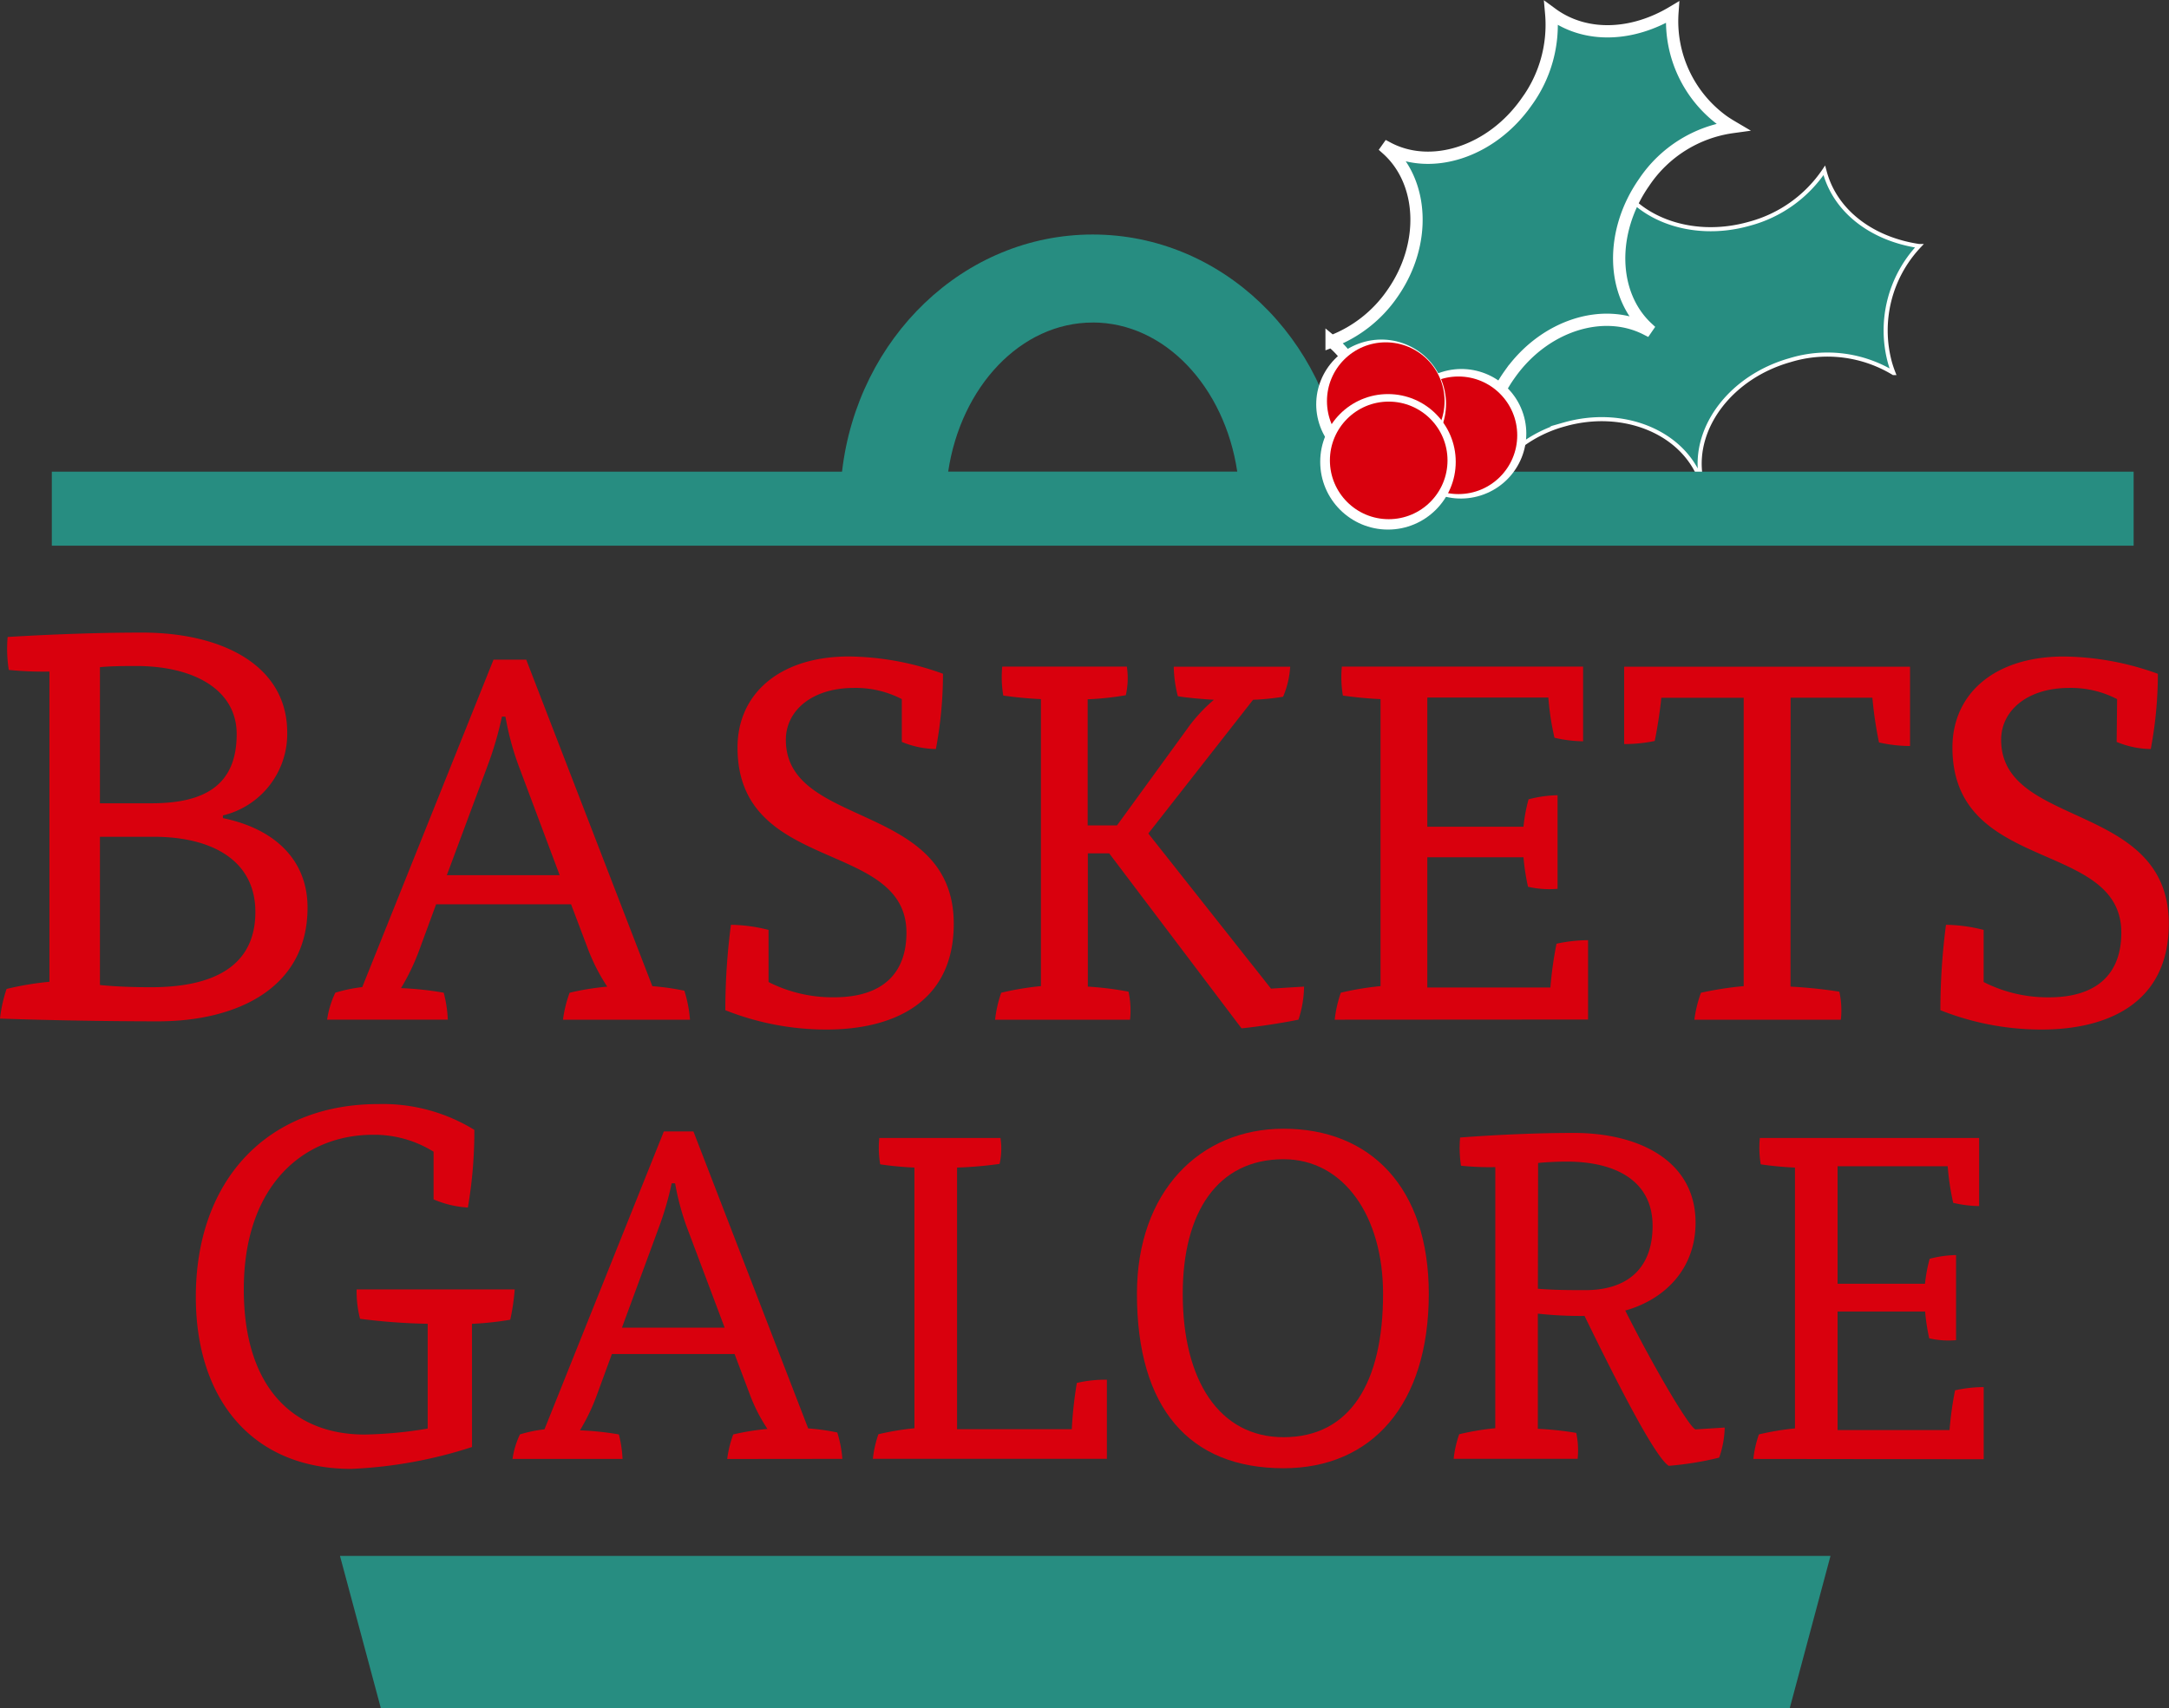 <svg xmlns="http://www.w3.org/2000/svg" viewBox="0 0 530.43 417.82"><rect x="0" y="0" width="530.43" height="417.82" fill="#333333" stroke="none"/><defs><style>.cls-1,.cls-2,.cls-4{fill:#278d81;}.cls-1,.cls-2{stroke:#fff;stroke-miterlimit:10;}.cls-2{stroke-width:3px;}.cls-3{fill:#d9000d;}.cls-5{fill:#fff;}</style></defs><g id="Layer_2" data-name="Layer 2"><g id="Layer_1-2" data-name="Layer 1"><g id="Group_625" data-name="Group 625"><g id="Group_622" data-name="Group 622"><path id="Path_534" data-name="Path 534" class="cls-1" d="M415.84,116.15l-.39.11c-4.83-10.9-18.88-16.43-32.9-12.44a31.67,31.67,0,0,0-16.38,10.76C362.42,102.17,348.54,95.24,335,99.1c-.4.11-.78.23-1.16.35l-.19-.67c.5-.11,1-.23,1.49-.38,13.1-3.72,21.16-16.13,18.7-28.25a31.74,31.74,0,0,0,18.88.29c14.16-4,23.24-16.38,21.31-28.32l.28-.08c4.68,11.15,19.1,16.79,33.53,12.68a32,32,0,0,0,18.3-13.06c.06.22.11.44.18.67,2.75,9.67,11.82,16.21,23,17.85a30.13,30.13,0,0,0-7.14,28.49c.25.87.54,1.73.87,2.57a31.19,31.19,0,0,0-25.32-3.14C423.43,92.15,414.2,104.32,415.84,116.15Z"/></g><g id="Group_623" data-name="Group 623"><path id="Path_535" data-name="Path 535" class="cls-2" d="M402.81,80.16l-.22.32c-10.62-5.42-25-.85-33.39,11.08a31.74,31.74,0,0,0-5.95,18.67c-10.72-7.28-25.86-3.91-34,7.64-.24.34-.46.66-.68,1l-.57-.4c.32-.4.62-.81.92-1.23,7.82-11.14,6.27-25.86-3.28-33.73a31.84,31.84,0,0,0,14.84-11.67c8.46-12.05,7.73-27.36-1.31-35.42l.17-.24c10.66,5.7,25.41,1,34-11.28a32,32,0,0,0,6-21.68l.56.41C388.18,9.4,399.34,8.77,409,3a30.15,30.15,0,0,0,12.41,26.61c.75.53,1.52,1,2.3,1.46a31.13,31.13,0,0,0-21.63,13.52C393.58,56.74,394.07,72,402.81,80.16Z"/></g><g id="Group_16" data-name="Group 16"><g id="Group_624" data-name="Group 624"><g id="Group_15" data-name="Group 15"><path id="Path_63" data-name="Path 63" class="cls-3" d="M54.52,200.11C67,202.67,75.21,210.18,75.21,222c0,20-17.72,27.81-36.53,27.81-12.75,0-27.53-.28-38.68-.67a33.93,33.93,0,0,1,1.61-7.25,73,73,0,0,1,10.48-1.75V164.26a84.64,84.64,0,0,1-9.94-.4,33,33,0,0,1-.28-8.06c11.15-.67,22.57-1.07,32.91-1.07,19.61,0,35.46,8.05,35.46,24.44a20.52,20.52,0,0,1-15.72,20.28Zm-30.08-3.63H37.06c13.17,0,20.82-4.57,20.82-16.92,0-10.88-10.48-16.66-24.57-16.66-2.16,0-6.05,0-8.87.28Zm0,44.45c4,.41,8.46.54,12.49.54,15.85,0,25.52-5.51,25.52-18.41,0-12.62-10.62-18.39-24.85-18.39H24.44Z"/><path id="Path_64" data-name="Path 64" class="cls-3" d="M137.68,249.41a30,30,0,0,1,1.62-6.59,63.66,63.66,0,0,1,9.2-1.49,46.61,46.61,0,0,1-4.85-9.58l-4-10.57h-33l-4.11,11.18a54.39,54.39,0,0,1-4.47,9.33,77.84,77.84,0,0,1,10.44,1.12,30.7,30.7,0,0,1,1,6.59H80a22.7,22.7,0,0,1,2-6.59,36.23,36.23,0,0,1,6.59-1.37l32.1-80.09h8l30.84,79.86a59,59,0,0,1,7.84,1.12,32.44,32.44,0,0,1,1.37,7.09Zm-14.93-74.14a84.09,84.09,0,0,1-3.48,11.94l-10,26.86h27.6L126.72,187a68.64,68.64,0,0,1-3.11-11.7Z"/><path id="Path_65" data-name="Path 65" class="cls-3" d="M220.54,171a24.5,24.5,0,0,0-11.69-2.74c-10.32,0-16.67,5.59-16.67,12.69,0,21.77,41.06,15,41.06,45,0,19.4-14.93,25.87-31.11,25.87a66.84,66.84,0,0,1-24.75-4.73,160.48,160.48,0,0,1,1.37-20.89,39.21,39.21,0,0,1,9.2,1.25V240.2A34.54,34.54,0,0,0,204,243.93c11.82,0,17.67-5.84,17.67-15.8,0-22.88-41.31-14.31-41.31-45.29,0-13.18,10.33-22.27,27.25-22.27a69,69,0,0,1,23,4.23,99.74,99.74,0,0,1-1.74,18.41,22.7,22.7,0,0,1-8.33-1.74Z"/><path id="Path_66" data-name="Path 66" class="cls-3" d="M273.16,201.89l17-23.39a38.66,38.66,0,0,1,6.71-7.34c-2.35-.12-6.71-.49-8.83-.87a31.39,31.39,0,0,1-1-7.21h28.48a22.38,22.38,0,0,1-1.74,7.34,58.31,58.31,0,0,1-7.34.74l-25.62,32.71,30,37.94,8.09-.49a27,27,0,0,1-1.37,8.08c-3.49.74-10,1.75-13.93,2.12l-32.36-42.8h-5.22v32.6a77.5,77.5,0,0,1,9.95,1.24,21.31,21.31,0,0,1,.37,6.85h-33a29.71,29.71,0,0,1,1.5-6.59,69.27,69.27,0,0,1,9.71-1.62V171q-4.63-.21-9.21-.87a27.18,27.18,0,0,1-.25-7.09h30.47a18.74,18.74,0,0,1-.25,7,69.46,69.46,0,0,1-9.33,1v30.85Z"/><path id="Path_67" data-name="Path 67" class="cls-3" d="M326.4,249.41a29.92,29.92,0,0,1,1.5-6.6,70.74,70.74,0,0,1,9.71-1.61V171q-4.64-.21-9.21-.87a27.18,27.18,0,0,1-.25-7.09h59v18.28a32.66,32.66,0,0,1-7-.87,65.38,65.38,0,0,1-1.5-9.83h-29.6v31.59h23.52a39.13,39.13,0,0,1,1.24-6.7,29.8,29.8,0,0,1,7.09-1v22.89a23.37,23.37,0,0,1-7.22-.5,53.35,53.35,0,0,1-1.11-7.22H349.05v31.85h30.1a94.28,94.28,0,0,1,1.49-10.7,37.13,37.13,0,0,1,7.72-.87v19.41Z"/><path id="Path_68" data-name="Path 68" class="cls-3" d="M437.87,241.32a116.39,116.39,0,0,1,11.94,1.24,21,21,0,0,1,.37,6.85H414.36a30.5,30.5,0,0,1,1.61-6.59,84,84,0,0,1,10.45-1.62V170.67H406.27c-.24,2.86-1.11,8.33-1.61,10.57a36.06,36.06,0,0,1-7.47.75V163.07H467.1v19.4a34.65,34.65,0,0,1-7.59-.87,96,96,0,0,1-1.62-10.95h-20Z"/><path id="Path_69" data-name="Path 69" class="cls-3" d="M517.74,171a24.5,24.5,0,0,0-11.69-2.74c-10.33,0-16.67,5.59-16.67,12.69,0,21.77,41,15,41,45,0,19.4-14.93,25.87-31.1,25.87a66.86,66.86,0,0,1-24.76-4.73,162.25,162.25,0,0,1,1.37-20.89,39.22,39.22,0,0,1,9.21,1.25V240.2a34.56,34.56,0,0,0,16,3.74c11.82,0,17.67-5.85,17.67-15.8,0-22.89-41.3-14.31-41.3-45.3,0-13.18,10.32-22.26,27.24-22.26a69.05,69.05,0,0,1,23,4.23,99.63,99.63,0,0,1-1.74,18.4,22.35,22.35,0,0,1-8.34-1.74Z"/><path id="Path_70" data-name="Path 70" class="cls-3" d="M115.43,353.93a110,110,0,0,1-29.54,5.35c-24.07,0-38-16.9-38-42.06,0-28.45,17.38-47.17,44.61-47.17A42.72,42.72,0,0,1,116,276.36a110.64,110.64,0,0,1-1.58,19,25,25,0,0,1-8.39-2V281.7a27.44,27.44,0,0,0-14.82-4.14c-16.9,0-31.59,12.28-31.59,37.81,0,24.19,12.27,35.51,29.54,35.51a101.11,101.11,0,0,0,15.43-1.46V323.79a150.1,150.1,0,0,1-16.54-1.22,27.18,27.18,0,0,1-.84-7.18h38.66a53,53,0,0,1-1.09,7.41,77.34,77.34,0,0,1-9.36,1Z"/><path id="Path_71" data-name="Path 71" class="cls-3" d="M177.84,356.86a27,27,0,0,1,1.47-6,59.08,59.08,0,0,1,8.37-1.35,41.21,41.21,0,0,1-4.41-8.71l-3.63-9.62h-30l-3.73,10.18a49.11,49.11,0,0,1-4.08,8.49,72.18,72.18,0,0,1,9.51,1,28.9,28.9,0,0,1,.9,6H125.34a20.7,20.7,0,0,1,1.81-6,32.46,32.46,0,0,1,6-1.24l29.19-72.86h7.24l28.06,72.63a53.54,53.54,0,0,1,7.12,1,29.54,29.54,0,0,1,1.24,6.45Zm-13.58-67.43a75.45,75.45,0,0,1-3.16,10.86l-9,24.44h25.11l-9.28-24.67a63,63,0,0,1-2.83-10.62Z"/><path id="Path_72" data-name="Path 72" class="cls-3" d="M223.62,285.58a81.13,81.13,0,0,1-8.37-.79,24.45,24.45,0,0,1-.22-6.45h29.64a17.12,17.12,0,0,1-.22,6.34,95.37,95.37,0,0,1-10.4.9v64H262.1a102,102,0,0,1,1.24-11.32,30.32,30.32,0,0,1,7.35-.79v19.34H213.46a27,27,0,0,1,1.35-6,65.71,65.71,0,0,1,8.82-1.47Z"/><path id="Path_73" data-name="Path 73" class="cls-3" d="M349.41,316.46c0,27.16-14,42.66-35.51,42.66-23.08,0-35.86-14.71-35.86-42.66,0-25,15.37-40.38,35.86-40.38C335.15,276.08,349.41,290.45,349.41,316.46ZM313.9,351.53c16.29,0,24.33-13.35,24.33-35.07,0-19-9.62-32.92-24.33-32.92-16.18,0-24.66,13-24.66,32.92,0,21.27,9,35.07,24.64,35.07Z"/><path id="Path_74" data-name="Path 74" class="cls-3" d="M365.68,285.47a69.08,69.08,0,0,1-8.39-.34,28,28,0,0,1-.22-6.9c9.05-.68,18.89-1.12,27.83-1.12,16.06,0,29.75,6.9,29.75,21.94,0,11.54-7.8,18.89-17.19,21.5,7,13.93,15.72,28.72,17.19,29.07l7.13-.45a23.71,23.71,0,0,1-1.36,7.36,77.94,77.94,0,0,1-12.33,2c-3-1.93-10.62-16.18-20.59-36.66a96.83,96.83,0,0,1-11.42-.56v28.17a78.12,78.12,0,0,1,9.39,1,20.4,20.4,0,0,1,.34,6.33H355.49a27.35,27.35,0,0,1,1.35-6,64.57,64.57,0,0,1,8.83-1.48Zm10.41,29.75c4,.34,8,.34,11.65.34,9.61,0,16.4-4.75,16.4-15.73s-9-15.71-21-15.71c-2,0-4.87.11-7,.34Z"/><path id="Path_75" data-name="Path 75" class="cls-3" d="M428.78,356.85a26.89,26.89,0,0,1,1.36-6,65.71,65.71,0,0,1,8.82-1.47v-63.8a80.87,80.87,0,0,1-8.37-.79,24.45,24.45,0,0,1-.22-6.45H484V295a29.42,29.42,0,0,1-6.34-.79,61.17,61.17,0,0,1-1.35-8.95H449.38V314h21.38a37.36,37.36,0,0,1,1.14-6.11,27.5,27.5,0,0,1,6.45-.91v20.82a21.27,21.27,0,0,1-6.56-.45,50,50,0,0,1-1-6.56H449.38v29h27.38a83.7,83.7,0,0,1,1.35-9.73,33.87,33.87,0,0,1,7-.79v17.65Z"/></g></g></g><path id="Path_76" data-name="Path 76" class="cls-4" d="M437.68,417.82H93.14l-10-37.26H447.65Z"/><path id="Path_77" data-name="Path 77" class="cls-4" d="M328.52,115.36c-3.77-32.67-29.75-58-61.3-58s-57.53,25.31-61.3,58H12.67v18.11H521.78V115.36Zm-61.3-36.48c17.62,0,32.25,15.73,35.35,36.47H231.88c3.09-20.74,17.73-36.46,35.34-36.46Z"/><ellipse id="Ellipse_72" data-name="Ellipse 72" class="cls-5" cx="357.33" cy="106.07" rx="15.94" ry="15.83" transform="translate(-15.34 113.56) rotate(-17.68)"/><circle id="Ellipse_73" data-name="Ellipse 73" class="cls-3" cx="356.66" cy="106.47" r="14.38"/><ellipse id="Ellipse_74" data-name="Ellipse 74" class="cls-5" cx="339.06" cy="97.83" rx="15.94" ry="15.83" transform="matrix(0.95, -0.3, 0.3, 0.95, -13.7, 107.62)"/><circle id="Ellipse_75" data-name="Ellipse 75" class="cls-3" cx="338.89" cy="98.11" r="14.38"/><circle id="Ellipse_76" data-name="Ellipse 76" class="cls-5" cx="339.43" cy="112.96" r="16.57"/><circle id="Ellipse_77" data-name="Ellipse 77" class="cls-3" cx="339.61" cy="112.61" r="14.38"/></g></g></g></svg>

